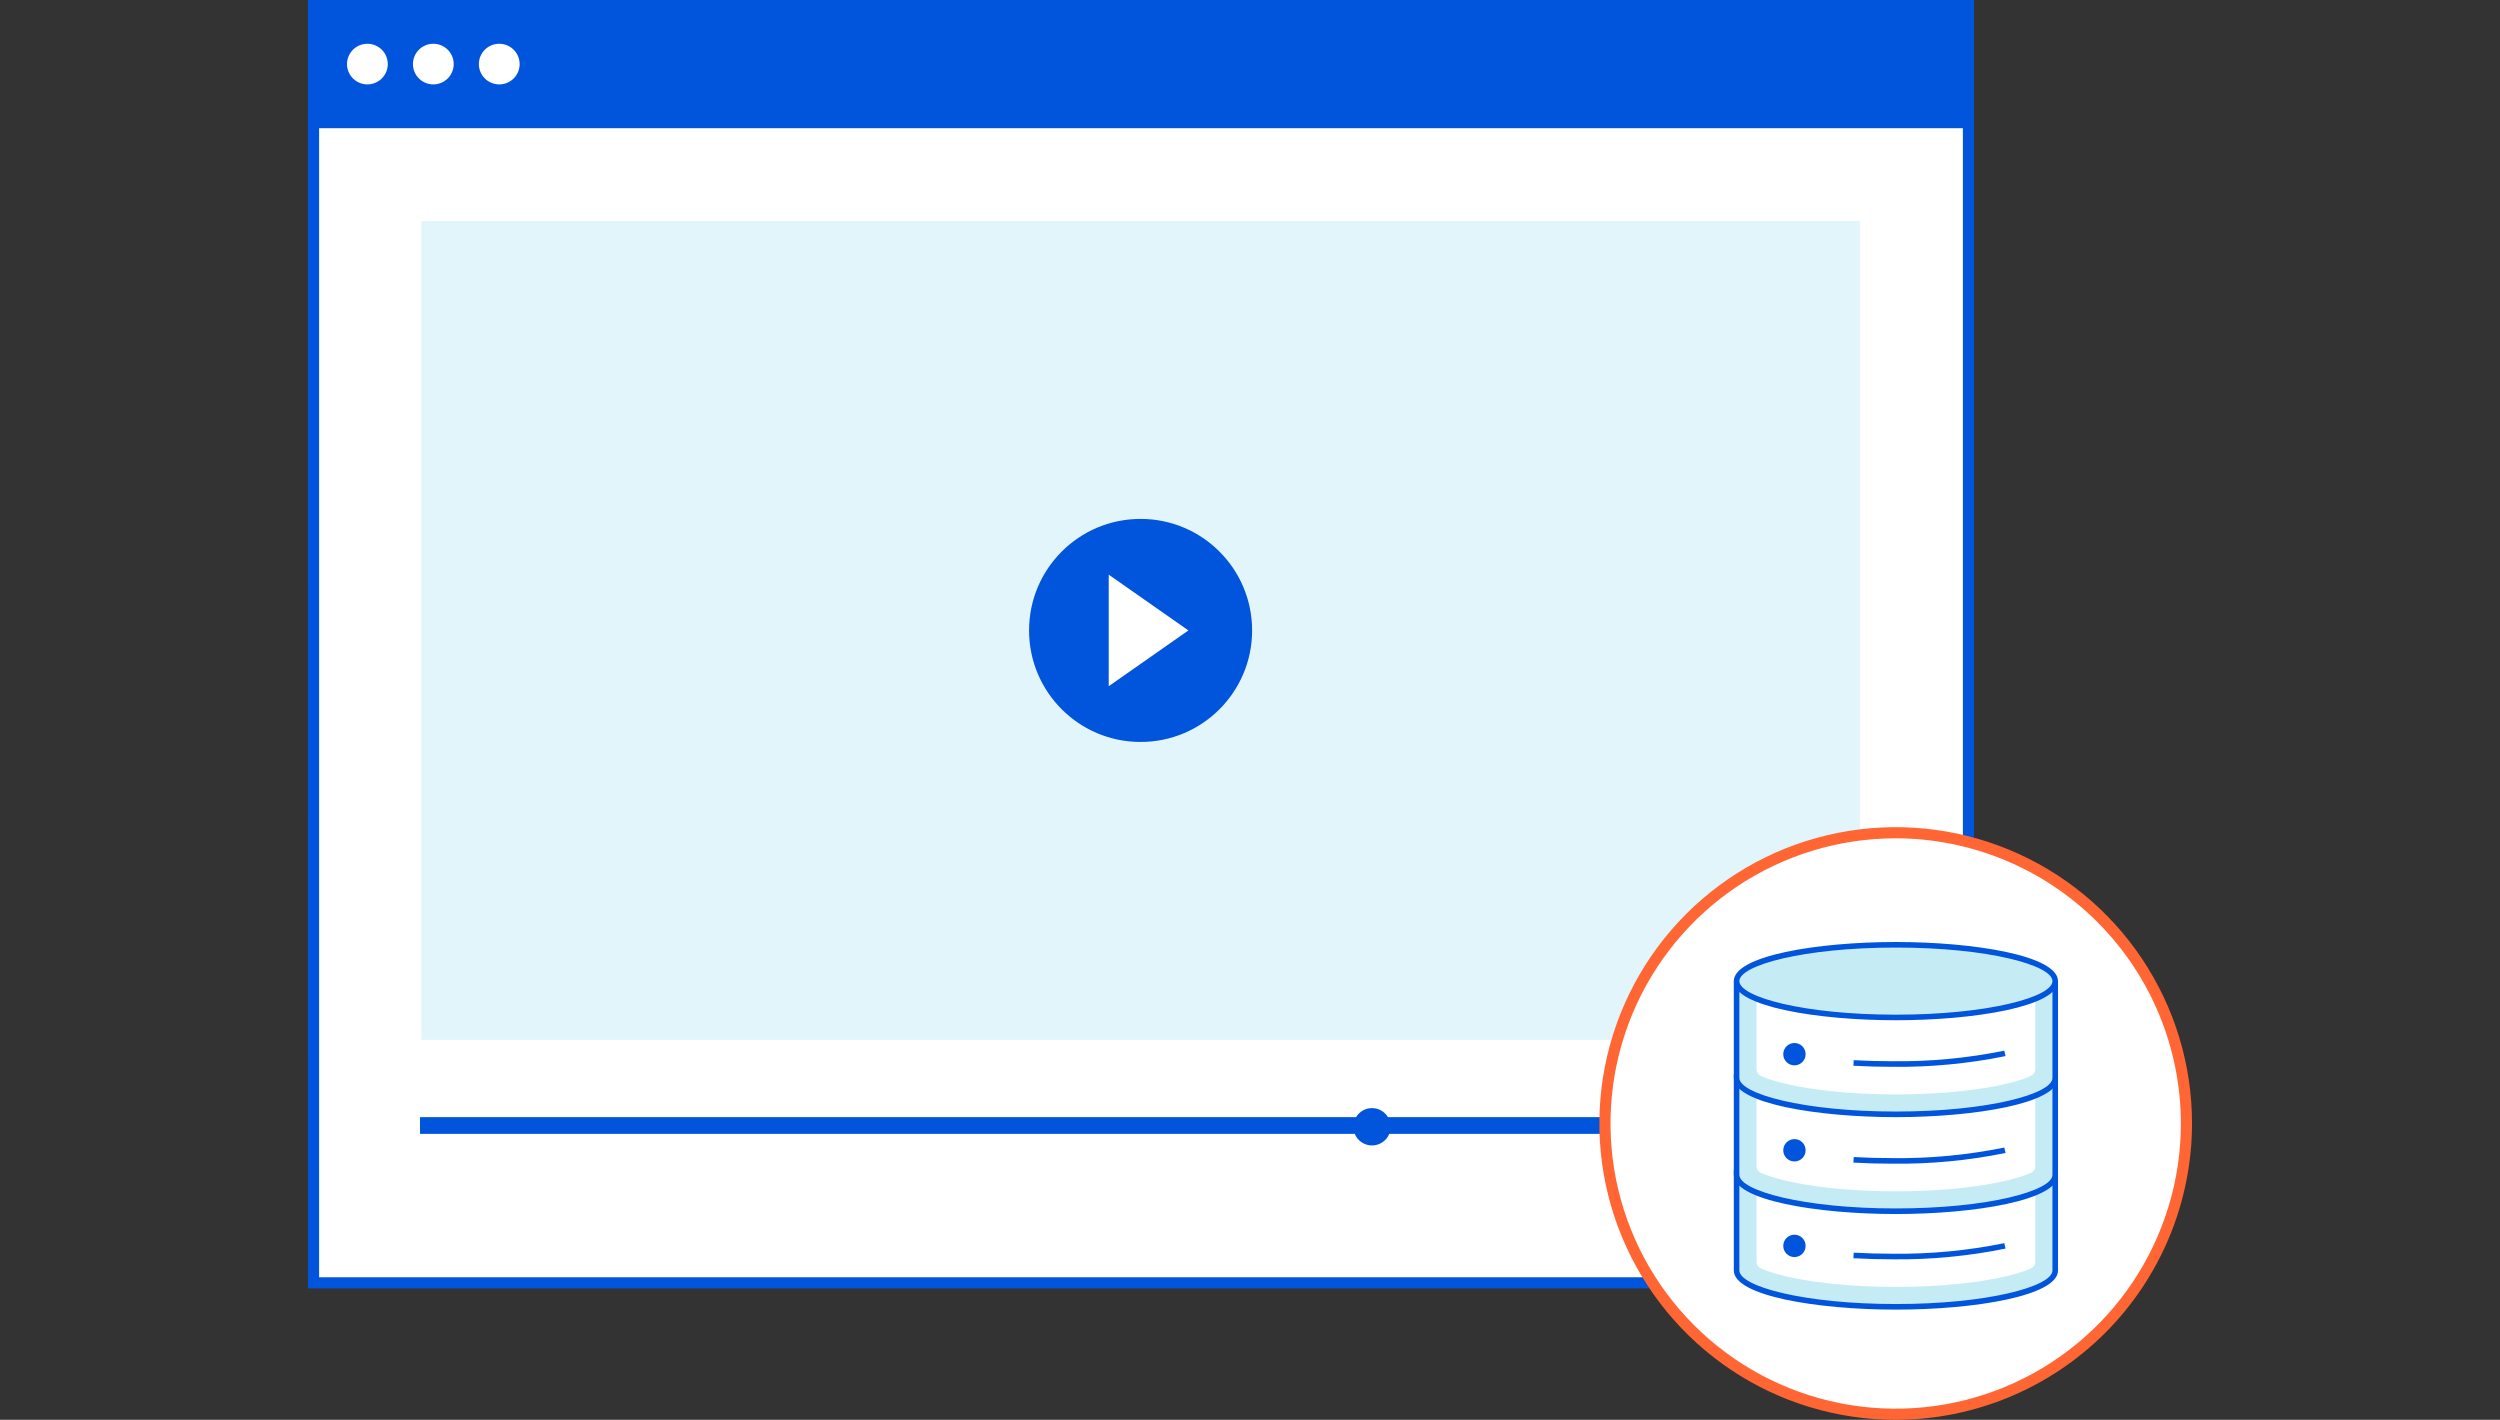 <svg width="449" height="255" viewBox="0 0 449 255" fill="none" xmlns="http://www.w3.org/2000/svg">
<rect x="0" y="0" width="449" height="255" fill="#333333" stroke="none"/>
<g clip-path="url(#clip0)">
<path d="M353.534 1H56.312V230.394H353.534V1Z" fill="white"/>
<path d="M354.541 -0.008H55.3L55.308 231.392H354.534L354.541 -0.008ZM352.534 229.392H57.312V23.028H352.534V229.392Z" fill="#0055DC"/>
<path d="M65.984 15.158C68.006 15.158 69.645 13.524 69.645 11.509C69.645 9.494 68.006 7.86 65.984 7.86C63.962 7.86 62.323 9.494 62.323 11.509C62.323 13.524 63.962 15.158 65.984 15.158Z" fill="white"/>
<path d="M77.825 15.158C79.847 15.158 81.486 13.524 81.486 11.509C81.486 9.494 79.847 7.86 77.825 7.86C75.803 7.86 74.164 9.494 74.164 11.509C74.164 13.524 75.803 15.158 77.825 15.158Z" fill="white"/>
<path d="M89.666 15.158C91.688 15.158 93.327 13.524 93.327 11.509C93.327 9.494 91.688 7.86 89.666 7.86C87.644 7.86 86.005 9.494 86.005 11.509C86.005 13.524 87.644 15.158 89.666 15.158Z" fill="white"/>
<path d="M334.031 39.694H75.671V186.758H334.031V39.694Z" fill="#E2F5FA"/>
<path d="M204.85 133.256C215.912 133.256 224.88 124.288 224.88 113.226C224.88 102.164 215.912 93.196 204.85 93.196C193.788 93.196 184.82 102.164 184.82 113.226C184.82 124.288 193.788 133.256 204.85 133.256Z" fill="#0055DC"/>
<path d="M213.435 113.226L199.128 123.241V103.211L213.435 113.226Z" fill="white"/>
<path d="M334.388 200.638H249.272C248.977 200.143 248.558 199.733 248.057 199.448C247.555 199.163 246.989 199.014 246.412 199.014C245.835 199.014 245.269 199.163 244.767 199.448C244.266 199.733 243.847 200.143 243.552 200.638H75.434V203.638H243.309C243.56 204.255 243.99 204.782 244.543 205.154C245.095 205.525 245.746 205.724 246.412 205.724C247.078 205.724 247.729 205.525 248.281 205.154C248.834 204.782 249.264 204.255 249.515 203.638H334.388V200.638Z" fill="#0055DC"/>
<path d="M340.468 254C369.308 254 392.688 230.62 392.688 201.78C392.688 172.94 369.308 149.56 340.468 149.56C311.628 149.56 288.248 172.94 288.248 201.78C288.248 230.62 311.628 254 340.468 254Z" fill="white"/>
<path d="M340.468 255C329.942 255 319.653 251.879 310.901 246.031C302.149 240.183 295.327 231.871 291.299 222.146C287.271 212.422 286.217 201.721 288.271 191.397C290.324 181.074 295.393 171.591 302.836 164.148C310.279 156.705 319.762 151.636 330.085 149.583C340.409 147.529 351.11 148.583 360.834 152.611C370.559 156.639 378.871 163.461 384.719 172.213C390.567 180.965 393.688 191.254 393.688 201.78C393.672 215.89 388.06 229.417 378.083 239.395C368.105 249.372 354.578 254.984 340.468 255ZM340.468 150.56C330.338 150.56 320.435 153.564 312.012 159.192C303.589 164.82 297.024 172.82 293.147 182.179C289.27 191.538 288.256 201.837 290.232 211.773C292.209 221.708 297.087 230.835 304.25 237.998C311.413 245.161 320.54 250.039 330.475 252.016C340.411 253.992 350.71 252.978 360.069 249.101C369.428 245.224 377.428 238.659 383.056 230.236C388.684 221.813 391.688 211.91 391.688 201.78C391.673 188.2 386.271 175.181 376.669 165.579C367.067 155.977 354.048 150.575 340.468 150.56V150.56Z" fill="#FF6633"/>
<path d="M369.12 210.612H311.892V228.182C311.892 231.782 324.703 234.708 340.506 234.708C356.309 234.708 369.12 231.786 369.12 228.182V210.612Z" fill="#C5EBF5"/>
<path d="M340.506 235.208C326.392 235.208 311.392 232.745 311.392 228.182V210.112H369.619V228.182C369.619 232.745 354.619 235.208 340.506 235.208ZM312.392 211.108V228.178C312.392 231.028 323.938 234.204 340.506 234.204C357.074 234.204 368.619 231.028 368.619 228.178V211.108H312.392Z" fill="#0055DC"/>
<path d="M340.506 231.131C327.639 231.131 319.18 229.188 316.186 227.774C315.97 227.672 315.788 227.51 315.661 227.308C315.534 227.107 315.468 226.873 315.469 226.634V213.3C315.469 212.966 315.602 212.645 315.839 212.409C316.075 212.173 316.396 212.04 316.73 212.04H364.282C364.448 212.04 364.611 212.072 364.764 212.136C364.917 212.199 365.056 212.292 365.174 212.409C365.291 212.526 365.384 212.665 365.447 212.818C365.51 212.971 365.543 213.134 365.543 213.3V226.631C365.544 226.87 365.478 227.103 365.351 227.305C365.224 227.507 365.042 227.669 364.826 227.771C361.832 229.188 353.372 231.131 340.506 231.131Z" fill="white"/>
<path d="M322.281 225.768C323.39 225.768 324.289 224.869 324.289 223.76C324.289 222.651 323.39 221.752 322.281 221.752C321.172 221.752 320.273 222.651 320.273 223.76C320.273 224.869 321.172 225.768 322.281 225.768Z" fill="#0055DC"/>
<path d="M339.851 226.172C337.489 226.172 335.14 226.106 332.869 225.977L332.926 224.977C335.177 225.105 337.507 225.17 339.851 225.17C346.607 225.255 353.352 224.618 359.972 223.27L360.195 224.245C353.502 225.61 346.682 226.256 339.851 226.172V226.172Z" fill="#0055DC"/>
<path d="M340.506 217.305C356.309 217.305 369.12 214.383 369.12 210.779C369.12 207.175 356.309 204.253 340.506 204.253C324.703 204.253 311.892 207.175 311.892 210.779C311.892 214.383 324.703 217.305 340.506 217.305Z" fill="#C5EBF5"/>
<path d="M340.506 217.674C326.259 217.674 311.524 215.095 311.524 210.774C311.524 206.453 326.259 203.88 340.506 203.88C354.753 203.88 369.488 206.459 369.488 210.774C369.488 215.089 354.752 217.674 340.506 217.674ZM340.506 204.622C323.611 204.622 312.26 207.806 312.26 210.779C312.26 213.752 323.611 216.937 340.506 216.937C357.401 216.937 368.751 213.753 368.751 210.779C368.751 207.805 357.4 204.622 340.506 204.622Z" fill="#0055DC"/>
<path d="M340.506 215.3C325.929 215.3 317.524 212.978 314.806 211.42C314.693 211.356 314.6 211.263 314.534 211.151C314.469 211.039 314.435 210.912 314.435 210.783C314.435 210.653 314.469 210.526 314.534 210.414C314.6 210.302 314.693 210.209 314.806 210.145C317.52 208.587 325.925 206.265 340.506 206.265C355.087 206.265 363.488 208.587 366.206 210.145C366.319 210.209 366.412 210.302 366.478 210.414C366.543 210.526 366.577 210.653 366.577 210.783C366.577 210.912 366.543 211.039 366.478 211.151C366.412 211.263 366.319 211.356 366.206 211.42C363.488 212.975 355.083 215.3 340.506 215.3Z" fill="white"/>
<path d="M369.12 193.444H311.892V211.014C311.892 214.614 324.703 217.54 340.506 217.54C356.309 217.54 369.12 214.618 369.12 211.014V193.444Z" fill="#C5EBF5"/>
<path d="M340.506 218.04C326.392 218.04 311.392 215.577 311.392 211.014V192.944H369.619V211.014C369.619 215.577 354.619 218.04 340.506 218.04ZM312.392 193.94V211.01C312.392 213.86 323.938 217.036 340.506 217.036C357.074 217.036 368.619 213.86 368.619 211.01V193.94H312.392Z" fill="#0055DC"/>
<path d="M340.506 213.963C327.639 213.963 319.18 212.02 316.186 210.606C315.971 210.504 315.789 210.342 315.662 210.14C315.535 209.938 315.468 209.705 315.469 209.466V196.135C315.469 195.801 315.602 195.48 315.839 195.244C316.075 195.007 316.396 194.874 316.73 194.874H364.282C364.616 194.874 364.937 195.007 365.174 195.243C365.41 195.48 365.543 195.801 365.543 196.135V209.466C365.544 209.705 365.477 209.938 365.35 210.14C365.223 210.342 365.041 210.504 364.826 210.606C361.833 212.02 353.372 213.963 340.506 213.963Z" fill="white"/>
<path d="M322.281 208.599C323.39 208.599 324.289 207.7 324.289 206.591C324.289 205.482 323.39 204.583 322.281 204.583C321.172 204.583 320.273 205.482 320.273 206.591C320.273 207.7 321.172 208.599 322.281 208.599Z" fill="#0055DC"/>
<path d="M339.851 209C337.489 209 335.14 208.934 332.869 208.805L332.926 207.805C335.177 207.933 337.507 207.998 339.851 207.998C346.607 208.082 353.352 207.445 359.972 206.098L360.195 207.073C353.502 208.437 346.682 209.083 339.851 209V209Z" fill="#0055DC"/>
<path d="M340.506 200.137C356.309 200.137 369.12 197.215 369.12 193.611C369.12 190.007 356.309 187.085 340.506 187.085C324.703 187.085 311.892 190.007 311.892 193.611C311.892 197.215 324.703 200.137 340.506 200.137Z" fill="#C5EBF5"/>
<path d="M340.506 200.506C326.259 200.506 311.524 197.927 311.524 193.606C311.524 189.285 326.259 186.712 340.506 186.712C354.753 186.712 369.488 189.291 369.488 193.606C369.488 197.921 354.752 200.506 340.506 200.506ZM340.506 187.454C323.611 187.454 312.26 190.638 312.26 193.611C312.26 196.584 323.611 199.769 340.506 199.769C357.401 199.769 368.751 196.585 368.751 193.611C368.751 190.637 357.4 187.454 340.506 187.454Z" fill="#0055DC"/>
<path d="M340.506 198.129C325.929 198.129 317.524 195.807 314.806 194.248C314.693 194.184 314.599 194.092 314.534 193.98C314.469 193.868 314.435 193.741 314.435 193.611C314.435 193.481 314.469 193.354 314.534 193.242C314.599 193.13 314.693 193.038 314.806 192.974C317.52 191.416 325.925 189.093 340.506 189.093C355.087 189.093 363.488 191.416 366.206 192.974C366.319 193.038 366.413 193.13 366.478 193.242C366.543 193.354 366.577 193.481 366.577 193.611C366.577 193.741 366.543 193.868 366.478 193.98C366.413 194.092 366.319 194.184 366.206 194.248C363.488 195.807 355.083 198.129 340.506 198.129Z" fill="white"/>
<path d="M369.12 176.041H311.892V193.611C311.892 197.211 324.703 200.137 340.506 200.137C356.309 200.137 369.12 197.215 369.12 193.611V176.041Z" fill="#C5EBF5"/>
<path d="M340.506 200.637C326.392 200.637 311.392 198.175 311.392 193.611V176.211H369.619V193.611C369.619 198.175 354.619 200.637 340.506 200.637ZM312.392 176.537V193.607C312.392 196.457 323.938 199.633 340.506 199.633C357.074 199.633 368.619 196.457 368.619 193.607V176.537H312.392Z" fill="#0055DC"/>
<path d="M340.506 196.56C327.639 196.56 319.18 194.618 316.186 193.204C315.971 193.102 315.789 192.94 315.662 192.738C315.535 192.536 315.468 192.302 315.469 192.064V178.733C315.469 178.399 315.602 178.078 315.839 177.842C316.075 177.605 316.396 177.472 316.73 177.472H364.282C364.616 177.472 364.937 177.605 365.174 177.841C365.41 178.078 365.543 178.399 365.543 178.733V192.064C365.544 192.302 365.477 192.536 365.35 192.738C365.223 192.94 365.041 193.102 364.826 193.204C361.832 194.618 353.372 196.56 340.506 196.56Z" fill="white"/>
<path d="M322.281 191.34C323.39 191.34 324.289 190.441 324.289 189.332C324.289 188.223 323.39 187.324 322.281 187.324C321.172 187.324 320.273 188.223 320.273 189.332C320.273 190.441 321.172 191.34 322.281 191.34Z" fill="#0055DC"/>
<path d="M339.851 191.6C337.489 191.6 335.14 191.535 332.869 191.405L332.926 190.405C335.177 190.533 337.507 190.598 339.851 190.598C346.607 190.683 353.352 190.046 359.972 188.698L360.195 189.673C353.502 191.038 346.682 191.684 339.851 191.6V191.6Z" fill="#0055DC"/>
<path d="M340.506 182.735C356.309 182.735 369.12 179.813 369.12 176.209C369.12 172.605 356.309 169.683 340.506 169.683C324.703 169.683 311.892 172.605 311.892 176.209C311.892 179.813 324.703 182.735 340.506 182.735Z" fill="#C5EBF5"/>
<path d="M340.506 183.235C326.392 183.235 311.392 180.772 311.392 176.209C311.392 171.646 326.392 169.183 340.506 169.183C354.62 169.183 369.619 171.645 369.619 176.209C369.619 180.773 354.619 183.235 340.506 183.235ZM340.506 170.183C323.938 170.183 312.392 173.359 312.392 176.209C312.392 179.059 323.938 182.235 340.506 182.235C357.074 182.235 368.619 179.059 368.619 176.209C368.619 173.359 357.074 170.183 340.506 170.183V170.183Z" fill="#0055DC"/>
</g>
<defs>
<clipPath id="clip0">
<rect width="449" height="255" fill="white"/>
</clipPath>
</defs>
</svg>
